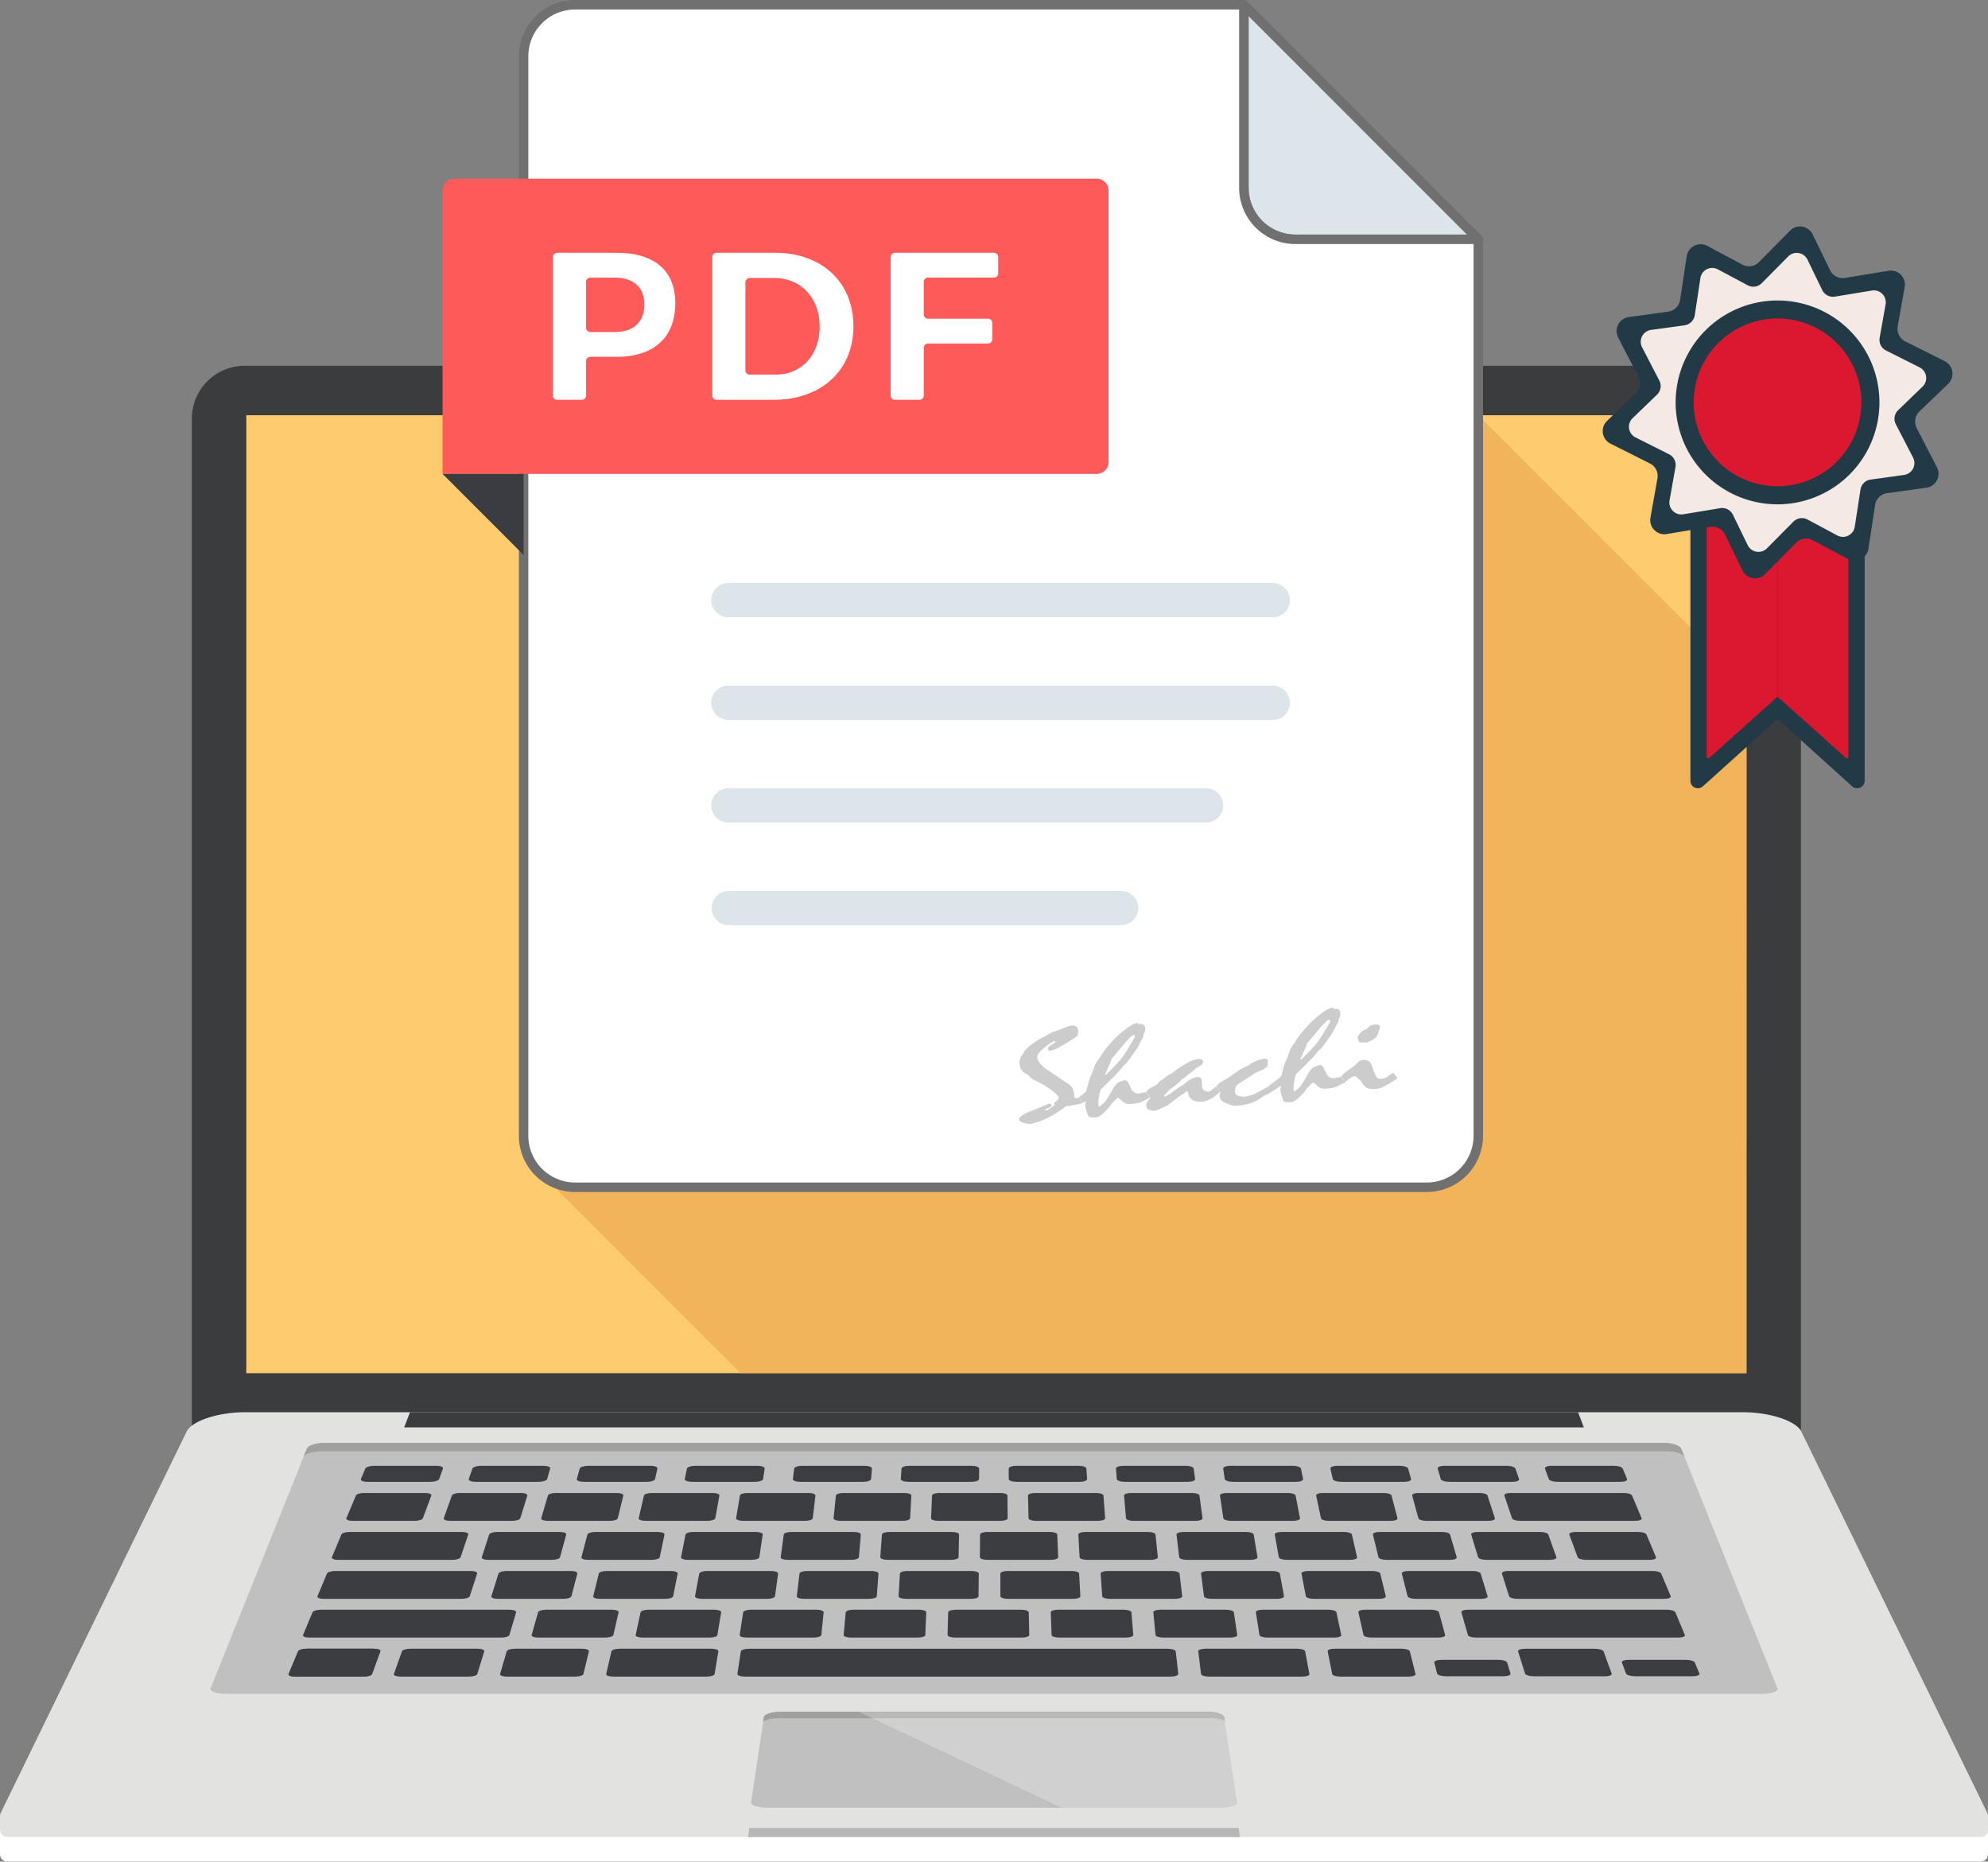 <svg xmlns="http://www.w3.org/2000/svg" xmlns:xlink="http://www.w3.org/1999/xlink" width="209.679" height="196.303" viewBox="0 0 209.679 196.303">
  <rect x="0" y="0" width="209.679" height="196.303" fill="#808080" stroke="none"/>
  <defs>
    <clipPath id="clip-path">
      <rect id="矩形_2621" data-name="矩形 2621" width="39.874" height="10.113" fill="none"/>
    </clipPath>
  </defs>
  <g id="组_2728" data-name="组 2728" transform="translate(-1199.443 -5730.537)">
    <path id="路径_9923" data-name="路径 9923" d="M219.843,19.312a5.435,5.435,0,0,0,5.417,5.422h19.31L219.843,0Z" transform="translate(1110.795 5731.037)" fill="#dce6ea" stroke="#707070" stroke-linecap="round" stroke-linejoin="round" stroke-width="1"/>
    <g id="组_2727" data-name="组 2727">
      <path id="路径_9838" data-name="路径 9838" d="M203.621,176.736H33.907V69.369a5.576,5.576,0,0,1,5.577-5.576H198.044a5.576,5.576,0,0,1,5.577,5.576Z" transform="translate(1185.77 5705.314)" fill="#3b3c3d"/>
      <rect id="矩形_2620" data-name="矩形 2620" width="158.226" height="101.011" transform="translate(1225.422 5774.324)" fill="#ffcb6e"/>
      <path id="路径_9839" data-name="路径 9839" d="M223.011,100.818,194.729,72.534,176.913,83,161.5,93.766l-11.516,23.47-1.452-.9-52.3,36.532,20.673,20.673h106.1Z" transform="translate(1160.636 5701.789)" fill="#f2b45a"/>
      <path id="路径_9840" data-name="路径 9840" d="M209.622,294.219h0l0-.01a.017.017,0,0,1-.008-.013l-19.641-39.156c-.581-1.107-3.322-2-6.126-2H25.836c-2.808,0-5.548.89-6.132,2L.066,294.2a.013.013,0,0,1-.007.013l0,.01h0A.738.738,0,0,0,0,294.5v2.565a.768.768,0,0,0,.767.769H208.913a.765.765,0,0,0,.766-.769V294.5a.783.783,0,0,0-.056-.285" transform="translate(1199.443 5629.001)" fill="#fff"/>
      <path id="路径_9841" data-name="路径 9841" d="M209.622,290.993h0l0-.007a.017.017,0,0,1-.008-.013L189.973,250.7c-.581-1.1-3.322-2-6.126-2H25.836c-2.808,0-5.548.9-6.132,2L.066,290.973a.013.013,0,0,1-.007.013l0,.007h0a.781.781,0,0,0-.058.289v1.439a.77.77,0,0,0,.767.772H208.913a.767.767,0,0,0,.766-.772v-1.439a.829.829,0,0,0-.056-.289" transform="translate(1199.443 5630.754)" fill="#e2e2e1"/>
      <path id="路径_9842" data-name="路径 9842" d="M202.463,279.976c.15.329-.533.594-1.512.594H38.74c-.987,0-1.663-.265-1.52-.594l10.155-25.27c.146-.326.959-.6,1.815-.6H190.5c.853,0,1.666.27,1.815.6Z" transform="translate(1184.442 5628.572)" fill="silver"/>
      <path id="路径_9843" data-name="路径 9843" d="M197.106,254.111H55.8c-.857,0-1.67.27-1.816.6l-.393.891c.141-.326.959-.6,1.822-.6h142.08c.854,0,1.673.272,1.821.6l-.392-.891c-.149-.326-.961-.6-1.815-.6" transform="translate(1177.833 5628.571)" fill="#a0a09f"/>
      <path id="路径_9844" data-name="路径 9844" d="M183.967,322.161H132.346l-.127.954H184.09Z" transform="translate(1146.128 5601.131)" fill="#b7b7b7"/>
      <path id="路径_9845" data-name="路径 9845" d="M183.986,311.187c.045.317-.726.567-1.729.567H134.486c-1.012,0-1.789-.25-1.745-.567l1.354-8.975c.042-.318.845-.571,1.792-.571h44.965c.945,0,1.741.253,1.788.571Z" transform="translate(1145.918 5609.406)" fill="silver"/>
      <path id="路径_9846" data-name="路径 9846" d="M136.554,302.314h45.483a3.545,3.545,0,0,1,1.527.281l-.056-.383c-.048-.318-.843-.571-1.788-.571H136.754c-.946,0-1.75.253-1.792.571l-.072.467a3.074,3.074,0,0,1,1.663-.365" transform="translate(1145.05 5609.406)" fill="#a0a09f"/>
      <path id="路径_9847" data-name="路径 9847" d="M181.715,301.642H136.75c-.946,0-1.75.253-1.792.57l-.078.491c.045-.315.853-.568,1.8-.568h45.1c.945,0,1.743.253,1.79.568l-.072-.491c-.048-.317-.843-.57-1.788-.57" transform="translate(1145.054 5609.405)" fill="#a0a09f"/>
      <g id="组_2207" data-name="组 2207" transform="translate(1290.031 5911.047)" opacity="0.25">
        <g id="组_2206" data-name="组 2206">
          <g id="组_2205" data-name="组 2205" clip-path="url(#clip-path)">
            <path id="路径_9848" data-name="路径 9848" d="M173.194,311.755h16.748c1,0,1.774-.251,1.729-.567l-1.346-8.975c-.048-.317-.843-.57-1.788-.57H151.8Z" transform="translate(-151.799 -301.642)" fill="#fff"/>
          </g>
        </g>
      </g>
      <path id="路径_9849" data-name="路径 9849" d="M195.859,250.3H71.434l.613-1.6h123.2Z" transform="translate(1170.638 5630.754)" fill="#3b3c3d"/>
      <path id="路径_9850" data-name="路径 9850" d="M72.227,272.523c-.05.152-.431.273-.855.273H59.3c-.42,0-.71-.121-.645-.273l1-2.391c.064-.155.451-.275.862-.275H72.381c.414,0,.707.12.656.275Z" transform="translate(1175.794 5622.222)" fill="#3b3d41"/>
      <path id="路径_9851" data-name="路径 9851" d="M72.167,279.417c-.047.149-.442.273-.872.273H56.77c-.427,0-.723-.124-.664-.273l1-2.392c.06-.151.457-.275.881-.275H72.263c.431,0,.73.124.681.275Z" transform="translate(1176.822 5619.442)" fill="#3b3d41"/>
      <path id="路径_9852" data-name="路径 9852" d="M75.319,286.266c-.04.147-.437.266-.886.266h-20.2c-.434,0-.738-.119-.679-.266l1-2.4c.062-.15.464-.272.893-.272H75.31c.442,0,.76.122.718.272Z" transform="translate(1177.851 5616.682)" fill="#3b3d41"/>
      <path id="路径_9853" data-name="路径 9853" d="M283.256,279.417c.06.149-.239.273-.677.273h-15.5c-.426,0-.823-.124-.87-.273l-.763-2.392c-.048-.151.26-.275.685-.275h15.226c.43,0,.824.124.889.275Z" transform="translate(1092.406 5619.442)" fill="#3b3d41"/>
      <path id="路径_9854" data-name="路径 9854" d="M281.856,286.266c.064.147-.248.266-.691.266H259.846c-.439,0-.828-.119-.874-.266l-.686-2.4c-.044-.15.276-.272.7-.272h20.959c.437,0,.842.122.908.272Z" transform="translate(1095.295 5616.682)" fill="#3b3d41"/>
      <path id="路径_9855" data-name="路径 9855" d="M243.917,293.159c.034.151-.3.268-.748.268H236c-.453,0-.84-.117-.871-.268l-.48-2.4c-.033-.15.3-.274.745-.274h7.051c.445,0,.837.124.869.274Z" transform="translate(1104.826 5613.903)" fill="#3b3d41"/>
      <path id="路径_9856" data-name="路径 9856" d="M59.8,293.159c-.057.151-.474.268-.925.268H51.7c-.452,0-.762-.117-.7-.268l1.006-2.4c.058-.15.471-.274.908-.274h7.063c.442,0,.759.124.7.274Z" transform="translate(1178.88 5613.903)" fill="#3b3d41"/>
      <path id="路径_9857" data-name="路径 9857" d="M78.41,293.159c-.045.151-.447.268-.9.268H70.335c-.455,0-.773-.117-.724-.268l.853-2.4c.058-.15.459-.274.908-.274h7.053c.445,0,.768.124.72.274Z" transform="translate(1171.375 5613.903)" fill="#3b3d41"/>
      <path id="路径_9858" data-name="路径 9858" d="M97.171,293.159c-.033.151-.427.268-.879.268H89.124c-.457,0-.782-.117-.741-.268l.7-2.4c.042-.15.439-.274.885-.274h7.055c.439,0,.769.124.731.274Z" transform="translate(1163.805 5613.903)" fill="#3b3d41"/>
      <path id="路径_9859" data-name="路径 9859" d="M118.573,293.159c-.026.151-.411.268-.859.268H107.9c-.459,0-.791-.117-.758-.268l.55-2.4c.039-.152.428-.274.874-.274h9.644c.447,0,.786.122.76.274Z" transform="translate(1156.24 5613.903)" fill="#3b3d41"/>
      <path id="路径_9860" data-name="路径 9860" d="M176.826,293.143c.016.155-.358.285-.834.285H131.136c-.467,0-.834-.129-.81-.285l.363-2.37c.024-.155.42-.285.881-.285h44.116c.466,0,.86.129.874.285Z" transform="translate(1146.891 5613.903)" fill="#3b3d41"/>
      <path id="路径_9861" data-name="路径 9861" d="M223.5,293.159c.027.151-.315.268-.764.268h-9.82c-.448,0-.829-.117-.846-.268l-.294-2.4c-.018-.152.327-.274.765-.274H222.2c.443,0,.824.122.851.274Z" transform="translate(1114.049 5613.903)" fill="#3b3d41"/>
      <path id="路径_9862" data-name="路径 9862" d="M69.281,265.631c-.057.148-.439.272-.851.272H61.84c-.413,0-.692-.124-.628-.272l1-2.39c.06-.155.44-.275.841-.275H69.53c.409,0,.693.12.64.275Z" transform="translate(1174.764 5625.001)" fill="#3b3d41"/>
      <path id="路径_9863" data-name="路径 9863" d="M86.5,265.631c-.046.148-.421.272-.834.272H79.08c-.416,0-.7-.124-.652-.272l.852-2.39c.057-.155.423-.275.838-.275h6.465c.408,0,.7.12.656.275Z" transform="translate(1167.82 5625.001)" fill="#3b3d41"/>
      <path id="路径_9864" data-name="路径 9864" d="M103.732,265.631c-.039.148-.408.272-.813.272H96.331c-.414,0-.719-.124-.673-.272l.7-2.39c.042-.155.415-.275.817-.275h6.467c.4,0,.712.12.672.275Z" transform="translate(1160.872 5625.001)" fill="#3b3d41"/>
      <path id="路径_9865" data-name="路径 9865" d="M120.962,265.631c-.03.148-.39.272-.807.272h-6.585c-.413,0-.721-.124-.687-.272l.55-2.39c.035-.155.4-.275.8-.275H120.7c.413,0,.719.12.693.275Z" transform="translate(1153.926 5625.001)" fill="#3b3d41"/>
      <path id="路径_9866" data-name="路径 9866" d="M138.185,265.631c-.021.148-.371.272-.784.272h-6.588c-.417,0-.736-.124-.713-.272l.4-2.39c.026-.155.377-.275.792-.275h6.464c.409,0,.724.12.71.275Z" transform="translate(1146.982 5625.001)" fill="#3b3d41"/>
      <path id="路径_9867" data-name="路径 9867" d="M155.4,265.631c-.006.148-.343.272-.76.272h-6.589c-.412,0-.741-.124-.723-.272l.246-2.39c.019-.155.366-.275.77-.275h6.468c.408,0,.726.12.72.275Z" transform="translate(1140.034 5625.001)" fill="#3b3d41"/>
      <path id="路径_9868" data-name="路径 9868" d="M172.634,265.631c0,.148-.332.272-.754.272H165.3c-.415,0-.752-.124-.742-.272l.1-2.39c.007-.155.339-.275.748-.275h6.468c.408,0,.738.12.738.275Z" transform="translate(1133.088 5625.001)" fill="#3b3d41"/>
      <path id="路径_9869" data-name="路径 9869" d="M189.821,265.631c.013.148-.32.272-.735.272H182.5c-.413,0-.754-.124-.756-.272l-.055-2.39c0-.155.325-.275.735-.275h6.468c.408,0,.745.12.758.275Z" transform="translate(1126.181 5625.001)" fill="#3b3d41"/>
      <path id="路径_9870" data-name="路径 9870" d="M206.943,265.631c.018.148-.3.272-.712.272h-6.588c-.413,0-.76-.124-.775-.272l-.2-2.39c-.012-.155.306-.275.714-.275h6.465c.406,0,.747.12.772.275Z" transform="translate(1119.334 5625.001)" fill="#3b3d41"/>
      <path id="路径_9871" data-name="路径 9871" d="M224.063,265.631c.032.148-.285.272-.7.272h-6.584c-.417,0-.771-.124-.8-.272l-.357-2.39c-.018-.155.292-.275.705-.275H222.8c.407,0,.765.12.8.275Z" transform="translate(1112.494 5625.001)" fill="#3b3d41"/>
      <path id="路径_9872" data-name="路径 9872" d="M241.193,265.631c.044.148-.265.272-.679.272h-6.589c-.413,0-.77-.124-.8-.272l-.507-2.39c-.035-.155.265-.275.67-.275h6.475c.405,0,.765.12.805.275Z" transform="translate(1105.645 5625.001)" fill="#3b3d41"/>
      <path id="路径_9873" data-name="路径 9873" d="M258.308,265.631c.048.148-.243.272-.652.272h-6.593c-.417,0-.781-.124-.821-.272l-.66-2.39c-.04-.155.252-.275.662-.275h6.47c.4,0,.77.12.817.275Z" transform="translate(1098.804 5625.001)" fill="#3b3d41"/>
      <path id="路径_9874" data-name="路径 9874" d="M280.354,265.631c.06.148-.229.272-.643.272H267.525c-.415,0-.791-.124-.843-.272l-.8-2.39c-.053-.155.237-.275.645-.275h11.966c.409,0,.791.12.856.275Z" transform="translate(1092.233 5625.001)" fill="#3b3d41"/>
      <path id="路径_9875" data-name="路径 9875" d="M261.528,293.9c.051.154-.3.283-.77.283h-6.045c-.468,0-.886-.129-.926-.283l-.3-1.166c-.044-.161.3-.285.767-.285h5.987c.462,0,.883.125.933.285Z" transform="translate(1097.232 5613.111)" fill="#3b3d41"/>
      <path id="路径_9876" data-name="路径 9876" d="M276.369,290.488h-7.316c-.464,0-.8.129-.753.285l.371,1.172.313,1,.056.168c.046.155.472.284.948.284h7.44c.471,0,.809-.13.748-.284l-.06-.168-.371-1-.425-1.172c-.058-.155-.482-.285-.951-.285" transform="translate(1091.257 5613.903)" fill="#3b3d41"/>
      <path id="路径_9877" data-name="路径 9877" d="M294.826,293.9c.068.154-.257.283-.736.283h-6.039c-.478,0-.9-.129-.967-.283l-.434-1.166c-.06-.161.271-.285.739-.285h5.984c.468,0,.9.125.965.285Z" transform="translate(1083.859 5613.111)" fill="#3b3d41"/>
      <path id="路径_9878" data-name="路径 9878" d="M59.8,293.159c-.057.151-.474.268-.925.268H51.7c-.452,0-.762-.117-.7-.268l1.006-2.4c.058-.15.471-.274.908-.274h7.063c.442,0,.759.124.7.274Z" transform="translate(1178.88 5613.903)" fill="#3b3d41"/>
      <path id="路径_9879" data-name="路径 9879" d="M102.579,286.266c-.041.147-.423.266-.861.266H94.684c-.442,0-.765-.119-.725-.266l.678-2.4c.038-.15.423-.272.858-.272h6.914c.433,0,.758.122.723.272Z" transform="translate(1161.557 5616.682)" fill="#3b3d41"/>
      <path id="路径_9880" data-name="路径 9880" d="M120.962,286.266c-.026.147-.406.266-.849.266h-7.031c-.44,0-.771-.119-.738-.266l.52-2.4c.032-.15.411-.272.849-.272h6.909c.431,0,.766.122.742.272Z" transform="translate(1154.143 5616.682)" fill="#3b3d41"/>
      <path id="路径_9881" data-name="路径 9881" d="M139.34,286.266c-.017.147-.387.266-.835.266h-7.02c-.438,0-.784-.119-.758-.266l.371-2.4c.021-.15.4-.272.828-.272h6.9c.44,0,.777.122.76.272Z" transform="translate(1146.73 5616.682)" fill="#3b3d41"/>
      <path id="路径_9882" data-name="路径 9882" d="M157.72,286.266c0,.147-.373.266-.812.266h-7.025c-.449,0-.789-.119-.776-.266l.218-2.4c.019-.15.369-.272.812-.272h6.909c.428,0,.782.122.772.272Z" transform="translate(1139.318 5616.682)" fill="#3b3d41"/>
      <path id="路径_9883" data-name="路径 9883" d="M176.091,286.266c.01.147-.347.266-.793.266h-7.022c-.445,0-.8-.119-.8-.266l.064-2.4c.006-.15.363-.272.8-.272h6.9c.442,0,.791.122.8.272Z" transform="translate(1131.909 5616.682)" fill="#3b3d41"/>
      <path id="路径_9884" data-name="路径 9884" d="M194.416,286.266c.01.147-.341.266-.788.266h-7.017c-.446,0-.8-.119-.811-.266l-.085-2.4c-.006-.15.343-.272.775-.272H193.4c.438,0,.8.122.821.272Z" transform="translate(1124.556 5616.682)" fill="#3b3d41"/>
      <path id="路径_9885" data-name="路径 9885" d="M212.691,286.266c.018.147-.323.266-.767.266H204.9c-.441,0-.814-.119-.828-.266l-.232-2.4c-.021-.15.323-.272.758-.272h6.9c.438,0,.812.122.834.272Z" transform="translate(1117.247 5616.682)" fill="#3b3d41"/>
      <path id="路径_9886" data-name="路径 9886" d="M230.965,286.266c.028.147-.309.266-.752.266H223.19c-.439,0-.822-.119-.853-.266l-.378-2.4c-.028-.15.311-.272.746-.272h6.906c.432,0,.819.122.846.272Z" transform="translate(1109.942 5616.682)" fill="#3b3d41"/>
      <path id="路径_9887" data-name="路径 9887" d="M249.229,286.266c.041.147-.28.266-.728.266h-7.017c-.448,0-.837-.119-.865-.266l-.538-2.4c-.038-.15.292-.272.725-.272h6.906c.438,0,.827.122.867.272Z" transform="translate(1102.635 5616.682)" fill="#3b3d41"/>
      <path id="路径_9888" data-name="路径 9888" d="M72.034,259.561c-.06.164-.468.292-.9.292H64.447c-.44,0-.741-.128-.669-.292l.46-1.094c.064-.163.468-.3.9-.3h6.609c.442,0,.741.133.686.3Z" transform="translate(1173.73 5626.935)" fill="#3b3d41"/>
      <path id="路径_9889" data-name="路径 9889" d="M91.117,259.561c-.048.164-.445.292-.884.292H83.552c-.443,0-.75-.128-.7-.292l.382-1.094c.057-.163.454-.3.889-.3h6.609c.445,0,.753.133.7.3Z" transform="translate(1166.035 5626.935)" fill="#3b3d41"/>
      <path id="路径_9890" data-name="路径 9890" d="M110.2,259.561c-.032.164-.418.292-.855.292h-6.69c-.44,0-.756-.128-.711-.292l.306-1.094c.042-.163.43-.3.867-.3h6.616c.43,0,.75.133.714.3Z" transform="translate(1158.336 5626.935)" fill="#3b3d41"/>
      <path id="路径_9891" data-name="路径 9891" d="M129.288,259.561c-.029.164-.4.292-.841.292h-6.693c-.43,0-.762-.128-.727-.292l.222-1.094c.035-.163.42-.3.846-.3h6.616c.437,0,.77.133.742.3Z" transform="translate(1150.642 5626.935)" fill="#3b3d41"/>
      <path id="路径_9892" data-name="路径 9892" d="M148.38,259.561c-.012.164-.381.292-.816.292h-6.686c-.445,0-.776-.128-.752-.292l.141-1.094c.024-.163.389-.3.828-.3h6.616c.427,0,.775.133.758.3Z" transform="translate(1142.94 5626.935)" fill="#3b3d41"/>
      <path id="路径_9893" data-name="路径 9893" d="M167.461,259.561c0,.164-.359.292-.8.292h-6.676c-.433,0-.784-.128-.775-.292l.07-1.094c.01-.163.366-.3.8-.3h6.607c.441,0,.79.133.785.3Z" transform="translate(1135.245 5626.935)" fill="#3b3d41"/>
      <path id="路径_9894" data-name="路径 9894" d="M186.548,259.561c.01.164-.341.292-.777.292h-6.686c-.439,0-.8-.128-.8-.292l-.007-1.094c0-.163.343-.3.781-.3h6.616c.429,0,.8.133.8.3Z" transform="translate(1127.555 5626.935)" fill="#3b3d41"/>
      <path id="路径_9895" data-name="路径 9895" d="M205.581,259.561c.023.164-.318.292-.76.292H198.14c-.434,0-.8-.128-.817-.292l-.086-1.094c-.016-.163.326-.3.753-.3h6.619c.434,0,.812.133.828.3Z" transform="translate(1119.911 5626.935)" fill="#3b3d41"/>
      <path id="路径_9896" data-name="路径 9896" d="M224.611,259.561c.032.164-.3.292-.734.292H217.2c-.449,0-.823-.128-.849-.292l-.165-1.094c-.026-.163.306-.3.744-.3h6.614c.431,0,.812.133.846.3Z" transform="translate(1112.271 5626.935)" fill="#3b3d41"/>
      <path id="路径_9897" data-name="路径 9897" d="M243.641,259.561c.047.164-.276.292-.714.292H236.25c-.448,0-.83-.128-.863-.292l-.252-1.094c-.033-.163.288-.3.72-.3h6.616c.432,0,.822.133.865.3Z" transform="translate(1104.629 5626.935)" fill="#3b3d41"/>
      <path id="路径_9898" data-name="路径 9898" d="M262.676,259.561c.057.164-.249.292-.691.292H255.3c-.437,0-.839-.128-.881-.292l-.323-1.094c-.05-.163.264-.3.7-.3H261.4c.438,0,.834.133.892.3Z" transform="translate(1096.985 5626.935)" fill="#3b3d41"/>
      <path id="路径_9899" data-name="路径 9899" d="M281.708,259.561c.069.164-.236.292-.673.292h-6.683c-.441,0-.844-.128-.9-.292l-.4-1.094c-.057-.163.239-.3.679-.3h6.614c.435,0,.841.133.911.3Z" transform="translate(1089.344 5626.935)" fill="#3b3d41"/>
      <path id="路径_9900" data-name="路径 9900" d="M93.4,272.523c-.034.152-.417.273-.84.273H85.829c-.428,0-.73-.121-.679-.273l.775-2.391c.048-.155.427-.275.846-.275h6.613c.412,0,.718.12.671.275Z" transform="translate(1165.11 5622.222)" fill="#3b3d41"/>
      <path id="路径_9901" data-name="路径 9901" d="M111.02,272.523c-.036.152-.408.273-.832.273h-6.733c-.426,0-.736-.121-.693-.273l.626-2.391c.035-.155.4-.275.821-.275h6.615c.42,0,.733.12.7.275Z" transform="translate(1158.007 5622.222)" fill="#3b3d41"/>
      <path id="路径_9902" data-name="路径 9902" d="M128.621,272.523c-.023.152-.386.273-.809.273h-6.735c-.427,0-.742-.121-.714-.273l.476-2.391c.029-.155.39-.275.811-.275h6.615c.415,0,.737.12.714.275Z" transform="translate(1150.909 5622.222)" fill="#3b3d41"/>
      <path id="路径_9903" data-name="路径 9903" d="M146.228,272.523c-.014.152-.366.273-.788.273h-6.729c-.427,0-.752-.121-.733-.273l.325-2.391c.014-.155.368-.275.793-.275H145.7c.414,0,.742.12.73.275Z" transform="translate(1143.806 5622.222)" fill="#3b3d41"/>
      <path id="路径_9904" data-name="路径 9904" d="M163.838,272.523c0,.152-.352.273-.777.273H156.33c-.416,0-.757-.121-.75-.273l.175-2.391c.007-.155.358-.275.775-.275h6.61c.42,0,.754.12.752.275Z" transform="translate(1136.708 5622.222)" fill="#3b3d41"/>
      <path id="路径_9905" data-name="路径 9905" d="M181.444,272.523c0,.152-.331.273-.754.273h-6.729c-.428,0-.774-.121-.772-.273l.017-2.391c0-.155.349-.275.764-.275h6.613c.418,0,.755.12.764.275Z" transform="translate(1129.607 5622.222)" fill="#3b3d41"/>
      <path id="路径_9906" data-name="路径 9906" d="M198.97,272.523c.016.152-.318.273-.741.273H191.5c-.419,0-.779-.121-.783-.273l-.13-2.391c-.008-.155.32-.275.739-.275h6.609c.418,0,.771.12.789.275Z" transform="translate(1122.593 5622.222)" fill="#3b3d41"/>
      <path id="路径_9907" data-name="路径 9907" d="M216.473,272.523c.023.152-.3.273-.73.273h-6.726c-.43,0-.786-.121-.8-.273l-.285-2.391c-.016-.155.309-.275.731-.275h6.6c.43,0,.785.12.811.275Z" transform="translate(1115.599 5622.222)" fill="#3b3d41"/>
      <path id="路径_9908" data-name="路径 9908" d="M233.978,272.523c.036.152-.283.273-.7.273h-6.729c-.432,0-.8-.121-.824-.273l-.431-2.391c-.029-.155.289-.275.71-.275h6.617c.412,0,.781.12.813.275Z" transform="translate(1108.6 5622.222)" fill="#3b3d41"/>
      <path id="路径_9909" data-name="路径 9909" d="M251.489,272.523c.036.152-.259.273-.692.273h-6.727c-.428,0-.8-.121-.835-.273l-.582-2.391c-.038-.155.27-.275.687-.275h6.609c.425,0,.791.12.835.275Z" transform="translate(1101.599 5622.222)" fill="#3b3d41"/>
      <path id="路径_9910" data-name="路径 9910" d="M269,272.523c.05.152-.252.273-.677.273h-6.729c-.425,0-.805-.121-.852-.273l-.729-2.391c-.052-.155.248-.275.67-.275h6.609c.418,0,.8.12.853.275Z" transform="translate(1094.601 5622.222)" fill="#3b3d41"/>
      <path id="路径_9911" data-name="路径 9911" d="M286.5,272.523c.061.152-.236.273-.656.273h-6.734c-.427,0-.821-.121-.874-.273l-.884-2.391c-.055-.155.243-.275.657-.275h6.616c.415,0,.809.12.868.275Z" transform="translate(1087.609 5622.222)" fill="#3b3d41"/>
      <path id="路径_9912" data-name="路径 9912" d="M95.284,279.417c-.038.149-.425.273-.862.273H87.546c-.436,0-.75-.124-.7-.273l.745-2.392c.046-.151.433-.275.861-.275h6.757c.424,0,.744.124.7.275Z" transform="translate(1164.426 5619.442)" fill="#3b3d41"/>
      <path id="路径_9913" data-name="路径 9913" d="M113.275,279.417c-.032.149-.4.273-.838.273H105.56c-.439,0-.758-.124-.718-.273l.591-2.392c.039-.151.418-.275.844-.275h6.761c.428,0,.741.124.711.275Z" transform="translate(1157.168 5619.442)" fill="#3b3d41"/>
      <path id="路径_9914" data-name="路径 9914" d="M131.272,279.417c-.023.149-.393.273-.825.273h-6.878c-.433,0-.763-.124-.735-.273l.448-2.392c.022-.151.4-.275.815-.275h6.763c.427,0,.754.124.738.275Z" transform="translate(1149.913 5619.442)" fill="#3b3d41"/>
      <path id="路径_9915" data-name="路径 9915" d="M149.261,279.417c-.012.149-.375.273-.806.273h-6.883c-.437,0-.77-.124-.754-.273l.293-2.392c.02-.151.378-.275.811-.275h6.76c.429,0,.765.124.754.275Z" transform="translate(1142.661 5619.442)" fill="#3b3d41"/>
      <path id="路径_9916" data-name="路径 9916" d="M167.249,279.417c0,.149-.353.273-.786.273h-6.881c-.429,0-.776-.124-.767-.273l.143-2.392c.01-.151.361-.275.786-.275H166.5c.427,0,.776.124.776.275Z" transform="translate(1135.403 5619.442)" fill="#3b3d41"/>
      <path id="路径_9917" data-name="路径 9917" d="M185.242,279.417c.007.149-.339.273-.772.273h-6.877c-.434,0-.785-.124-.785-.273l-.01-2.392c0-.151.339-.275.764-.275h6.77c.423,0,.773.124.775.275Z" transform="translate(1128.152 5619.442)" fill="#3b3d41"/>
      <path id="路径_9918" data-name="路径 9918" d="M203.128,279.417c.014.149-.317.273-.753.273H195.5c-.438,0-.8-.124-.806-.273l-.165-2.392c-.01-.151.335-.275.758-.275h6.757c.43,0,.786.124.807.275Z" transform="translate(1121.004 5619.442)" fill="#3b3d41"/>
      <path id="路径_9919" data-name="路径 9919" d="M221.021,279.417c.021.149-.3.273-.733.273h-6.88c-.437,0-.8-.124-.824-.273l-.307-2.392c-.018-.151.307-.275.734-.275h6.763c.421,0,.786.124.813.275Z" transform="translate(1113.846 5619.442)" fill="#3b3d41"/>
      <path id="路径_9920" data-name="路径 9920" d="M238.911,279.417c.038.149-.282.273-.718.273h-6.881c-.43,0-.8-.124-.829-.273l-.463-2.392c-.03-.151.288-.275.712-.275h6.76c.426,0,.8.124.84.275Z" transform="translate(1106.692 5619.442)" fill="#3b3d41"/>
      <path id="路径_9921" data-name="路径 9921" d="M256.8,279.417c.046.149-.263.273-.7.273h-6.874c-.442,0-.825-.124-.864-.273l-.61-2.392c-.036-.151.275-.275.7-.275h6.758c.43,0,.809.124.858.275Z" transform="translate(1099.545 5619.442)" fill="#3b3d41"/>
      <path id="路径_9922" data-name="路径 9922" d="M176.452,67.44a1.072,1.072,0,1,1-1.075-1.072,1.071,1.071,0,0,1,1.075,1.072" transform="translate(1129.156 5704.275)" fill="#ff4c3e"/>
      <path id="路径_9924" data-name="路径 9924" d="M168.511,19.312V0H97.96a5.436,5.436,0,0,0-5.419,5.419V119.274a5.436,5.436,0,0,0,5.419,5.419h89.858a5.434,5.434,0,0,0,5.419-5.419V24.734h-19.31a5.435,5.435,0,0,1-5.417-5.422" transform="translate(1162.127 5731.037)" fill="#fff" stroke="#707070" stroke-linecap="round" stroke-linejoin="round" stroke-width="1"/>
      <path id="路径_9926" data-name="路径 9926" d="M127.587,105.794a1.808,1.808,0,1,1,0-3.615H185a1.808,1.808,0,0,1,0,3.615Z" transform="translate(1148.724 5689.835)" fill="#dce6ea"/>
      <path id="路径_9927" data-name="路径 9927" d="M127.587,123.929a1.808,1.808,0,1,1,0-3.615H185a1.808,1.808,0,0,1,0,3.615Z" transform="translate(1148.724 5682.522)" fill="#dce6ea"/>
      <path id="路径_9928" data-name="路径 9928" d="M127.587,142.065a1.808,1.808,0,1,1,0-3.615h50.3a1.808,1.808,0,1,1,0,3.615Z" transform="translate(1148.724 5675.209)" fill="#dce6ea"/>
      <path id="路径_9929" data-name="路径 9929" d="M127.587,160.2a1.808,1.808,0,0,1,0-3.616h41.385a1.808,1.808,0,0,1,0,3.616Z" transform="translate(1148.724 5667.897)" fill="#dce6ea"/>
      <path id="路径_9931" data-name="路径 9931" d="M147.211,30.737H79.472a1.252,1.252,0,0,0-1.253,1.253V61.867h68.992a1.253,1.253,0,0,0,1.253-1.253V31.99a1.253,1.253,0,0,0-1.253-1.253" transform="translate(1167.902 5718.643)" fill="#ff5a5a"/>
      <path id="路径_9932" data-name="路径 9932" d="M97.725,58.882V44.28a.451.451,0,0,1,.451-.451h6.264c3.991,0,6.189,1.886,6.189,5.312,0,3.6-2.256,5.658-6.189,5.658h-2.773a.452.452,0,0,0-.452.452v3.631a.451.451,0,0,1-.451.451H98.176a.451.451,0,0,1-.451-.451m3.491-7.15a.452.452,0,0,0,.452.452h2.567c1.992,0,3.134-1.059,3.134-2.9,0-1.8-1.142-2.835-3.134-2.835h-2.567a.452.452,0,0,0-.452.452Z" transform="translate(1160.037 5713.364)" fill="#fff"/>
      <path id="路径_9933" data-name="路径 9933" d="M125.894,58.882V44.28a.451.451,0,0,1,.451-.451h6.172c4.94,0,8.26,3.115,8.26,7.753s-3.384,7.752-8.421,7.752h-6.011a.451.451,0,0,1-.451-.451m3.49-2.662a.451.451,0,0,0,.451.451h2.774c2.712,0,4.607-2.083,4.607-5.067,0-3.011-1.971-5.114-4.791-5.114h-2.589a.452.452,0,0,0-.451.452Z" transform="translate(1148.678 5713.364)" fill="#fff"/>
      <path id="路径_9934" data-name="路径 9934" d="M157.42,58.882V44.28a.452.452,0,0,1,.452-.451h10.436a.451.451,0,0,1,.451.451v1.713a.451.451,0,0,1-.451.452h-6.946a.451.451,0,0,0-.452.451v3.432a.451.451,0,0,0,.452.451h6.323a.452.452,0,0,1,.452.452v1.713a.451.451,0,0,1-.452.451h-6.323a.452.452,0,0,0-.452.452v5.035a.451.451,0,0,1-.451.451h-2.588a.451.451,0,0,1-.452-.451" transform="translate(1135.966 5713.364)" fill="#fff"/>
      <path id="路径_9935" data-name="路径 9935" d="M78.219,82.9l8.546,8.546V82.9Z" transform="translate(1167.902 5697.608)" fill="#3b3b42"/>
      <g id="组_2201" data-name="组 2201" transform="translate(1306.928 5836.804)" style="isolation: isolate">
        <path id="路径_8330" data-name="路径 8330" d="M31.093,145.765l.432.574a1.885,1.885,0,0,1-.58.171c-.307.063-.7.125-1.188.188a11.154,11.154,0,0,1-1.615,1.069,8.452,8.452,0,0,1-1.632.682c-.125.04-.273.08-.438.125a1.8,1.8,0,0,1-.341-.017c-.125-.023-.262-.051-.415-.091a1.791,1.791,0,0,1-.37-.165.24.24,0,0,1-.142-.182c-.011-.131.074-.262.25-.4a3.213,3.213,0,0,1,.79-.409c.705-.284,1.4-.574,2.081-.859a.411.411,0,0,1,.222.023.137.137,0,0,1,.08.108c.006.114-.108.227-.353.324s-.358.171-.353.2a.189.189,0,0,0,.119.057,1.6,1.6,0,0,0,.535-.3c.273-.193.4-.313.392-.352l-.057-.148.017-.029a2.01,2.01,0,0,0,.347-.3c.074-.085.114-.148.108-.2a.809.809,0,0,0-.279-.421,5.644,5.644,0,0,0-.773-.608,7.8,7.8,0,0,0-.773-.483c-.262-.142-.506-.267-.739-.37a1.873,1.873,0,0,1-.245-.136,1.126,1.126,0,0,1-.165-.131l-.188-.2a.442.442,0,0,0-.119-.1l-.136-.085a2.193,2.193,0,0,0-.21-.114.914.914,0,0,1-.341-.375,1.511,1.511,0,0,1-.159-.631,1.108,1.108,0,0,1,.063-.489,1.176,1.176,0,0,1,.262-.444l.051-.1.057-.125a3,3,0,0,1,.7-.728,11.133,11.133,0,0,1,1.331-.864c.074-.034.165-.074.273-.131s.222-.119.353-.2a1.438,1.438,0,0,1,.245-.137,2.282,2.282,0,0,1,.324-.125c.171-.063.364-.131.574-.2.313-.137.574-.245.785-.313a2.378,2.378,0,0,1,.478-.119.759.759,0,0,1,.483.1.486.486,0,0,1,.193.37,1.4,1.4,0,0,1-.028.455.431.431,0,0,1-.154.25c-.722.472-1.314.825-1.757,1.075a2.971,2.971,0,0,1-.95.387.4.4,0,0,1-.216-.034.184.184,0,0,1-.091-.154c-.011-.119.125-.262.4-.427s.409-.284.4-.358l-.091-.034a.513.513,0,0,0-.108.028l-.125.063a8.092,8.092,0,0,0-1.211.938c-.267.273-.4.5-.381.682a.981.981,0,0,0,.148.432,2.166,2.166,0,0,0,.358.438,6.061,6.061,0,0,0,.478.381c.21.154.478.336.8.552.444.3.785.523,1.024.688a4.05,4.05,0,0,0,.4.25,2.89,2.89,0,0,1,.358.318,1.079,1.079,0,0,1,.21.313,1.66,1.66,0,0,1,.091.307,3.7,3.7,0,0,1,.051.444c.011.1.04.165.085.176a.859.859,0,0,0,.222.006l.091-.023.068-.051" transform="translate(-24.803 -136.325)" fill="#ccc"/>
        <path id="路径_8331" data-name="路径 8331" d="M25.908,145.984c.136-.1.239-.171.313-.227a1.265,1.265,0,0,0,.171-.136,1.529,1.529,0,0,0,.239-.21.313.313,0,0,0,.091-.171c.045-.159.1-.347.159-.58s.142-.495.239-.8c.051-.1.108-.21.165-.347s.114-.3.182-.472a2.7,2.7,0,0,1,.239-.62,3.729,3.729,0,0,1,.347-.517.74.74,0,0,0,.125-.159,2.429,2.429,0,0,0,.119-.216,2.466,2.466,0,0,1,.171-.262c.074-.1.154-.222.25-.353.239-.284.455-.529.637-.734s.341-.37.461-.495c.216-.2.432-.4.654-.58s.449-.358.677-.518a3.777,3.777,0,0,1,.546-.324,1.4,1.4,0,0,1,.381-.119.987.987,0,0,1,.2.131.573.573,0,0,0,.131-.023.454.454,0,0,1,.375.108.608.608,0,0,1,.148.4.421.421,0,0,1-.017.159c-.011.063-.034.148-.057.239a.261.261,0,0,0-.085.125l-.04.148a.7.7,0,0,1-.017.165.6.6,0,0,1-.034.119,4.11,4.11,0,0,0-.245.409c-.085.154-.171.341-.267.552-.057.08-.131.182-.216.313s-.193.279-.313.438c-.063.085-.136.2-.222.33a5.618,5.618,0,0,1-.353.46.652.652,0,0,1-.182.216c-.085.08-.188.176-.313.279a1.978,1.978,0,0,1-.29.392c-.165.182-.392.421-.688.722-.142.148-.33.33-.557.552s-.495.483-.8.785a7.228,7.228,0,0,0-.2.9,3.264,3.264,0,0,0-.04.677.367.367,0,0,0,.04.165.1.1,0,0,0,.1.051.959.959,0,0,1,.131-.119c.057-.046.114-.1.176-.154a1.929,1.929,0,0,0,.4-.449c.148-.21.313-.489.5-.824a4.394,4.394,0,0,1,.449-.705,1.012,1.012,0,0,1,.347-.313l.33-.125.171-.057a.432.432,0,0,1,.119-.028.325.325,0,0,1,.245.085.732.732,0,0,1,.193.273c.1.222.182.387.245.506a1.508,1.508,0,0,1,.1.2.858.858,0,0,0,.33.267.941.941,0,0,0,.432.057c.2-.04.432-.085.7-.148.057.085.125.176.2.267s.154.2.233.307c-.148.085-.3.165-.449.245s-.307.153-.455.233a1.852,1.852,0,0,1-.438.119,5.934,5.934,0,0,1-.671.085,1.162,1.162,0,0,1-.944-.307c-.233-.233-.375-.347-.415-.341l-.063.006c-.1.1-.193.193-.3.3s-.2.2-.307.313a2.748,2.748,0,0,1-.273.375c-.119.137-.262.3-.432.466a2.964,2.964,0,0,1-.529.438.832.832,0,0,1-.4.165,2.034,2.034,0,0,1-.574-.011.318.318,0,0,1-.262-.148c-.1-.239-.171-.449-.227-.625a2.214,2.214,0,0,1-.1-.461l.006-.1.011-.091.051-.188-.028-.045a.114.114,0,0,0-.08-.011l-.074.063a.744.744,0,0,1-.131.085,1.59,1.59,0,0,0-.154-.227c-.074-.1-.165-.21-.279-.347M31.7,139.41a1.027,1.027,0,0,0-.4.3,9.729,9.729,0,0,0-.751.83c-.171.2-.341.4-.506.6l-.489.591a.521.521,0,0,0-.154.171.271.271,0,0,0-.04.171c-.114.256-.216.495-.324.717-.1.245-.176.432-.245.563l-.108.233.051.034a2.126,2.126,0,0,0,.307-.279c.119-.108.267-.256.438-.427s.364-.381.574-.614a5.415,5.415,0,0,0,.654-.819c.222-.33.461-.705.711-1.132.142-.233.25-.421.318-.557a.668.668,0,0,0,.1-.284.1.1,0,0,0-.028-.074.125.125,0,0,0-.1-.023" transform="translate(-19.623 -136.538)" fill="#ccc"/>
        <path id="路径_8332" data-name="路径 8332" d="M27.414,141.985l.847-.466.108-.1a1.24,1.24,0,0,0,.142-.171.554.554,0,0,1,.165-.159,1.72,1.72,0,0,1,.25-.125,2.024,2.024,0,0,1,.21-.182c.091-.074.2-.159.347-.262a2.4,2.4,0,0,0,.262-.136,2.714,2.714,0,0,0,.341-.228,10.863,10.863,0,0,1,1.473-.967,2.873,2.873,0,0,1,1.092-.37.728.728,0,0,1,.375.04.228.228,0,0,1,.136.193.451.451,0,0,1-.051.25.571.571,0,0,1-.216.2c-.154.091-.318.188-.5.3a2.9,2.9,0,0,1-.353.324,4.343,4.343,0,0,1-.495.347,1.892,1.892,0,0,0-.154.165c-.028.023-.085.068-.176.131s-.2.136-.341.227a1.8,1.8,0,0,1-.387.4c-.2.171-.478.381-.819.62a2.265,2.265,0,0,0-.227.233c-.108.12-.245.273-.421.466l.074.057a2.357,2.357,0,0,0,.432-.193,4.48,4.48,0,0,0,.489-.336c.2-.153.375-.279.506-.375s.227-.159.284-.193l.131-.063.148-.074a3.928,3.928,0,0,1,.785-.6,1.774,1.774,0,0,1,.705-.233.446.446,0,0,1,.313.085.512.512,0,0,1,.154.318c.006.222.011.432.028.631a.485.485,0,0,0,.2.364.659.659,0,0,0,.483.131.342.342,0,0,0,.165-.046.793.793,0,0,0,.159-.1l.125-.119.119-.119.108-.051.136-.091.25.324a2.141,2.141,0,0,1,.159.25c-.136.1-.279.21-.415.324s-.279.21-.432.313a3.482,3.482,0,0,1-.546.273,1.951,1.951,0,0,1-.535.114,1.652,1.652,0,0,1-.984-.165,1,1,0,0,1-.449-.705.47.47,0,0,0-.034-.119.442.442,0,0,0-.114-.125l-.1.08c-.034.028-.08.062-.125.108l-.3.188c-.119.074-.262.165-.421.273-.21.176-.392.318-.54.432s-.25.193-.307.245c-.125.08-.267.171-.432.256s-.353.182-.557.273c-.131.062-.245.108-.336.142a.847.847,0,0,1-.21.063,1.246,1.246,0,0,1-.7-.1.546.546,0,0,1-.256-.461.555.555,0,0,1,.085-.347,1.107,1.107,0,0,1,.307-.335.648.648,0,0,0,.006-.142l-.028-.068-.068-.074-.148-.2c-.051-.074-.114-.154-.176-.233a1.253,1.253,0,0,0,.1-.114,2.5,2.5,0,0,0,.154-.2" transform="translate(-13.765 -133.404)" fill="#ccc"/>
        <path id="路径_8333" data-name="路径 8333" d="M28.458,141.758l.08-.057a.277.277,0,0,1,.119-.182,3.349,3.349,0,0,1,.347-.262c.085-.057.188-.108.284-.159a2.494,2.494,0,0,0,.3-.171c.392-.267.762-.529,1.126-.779a4.966,4.966,0,0,1,.631-.387,5.988,5.988,0,0,1,.591-.279,2.62,2.62,0,0,1,.734-.421,3.142,3.142,0,0,1,.887-.25.324.324,0,0,1,.216.034.2.2,0,0,1,.119.125l.023.358a.428.428,0,0,1-.125.353,1.57,1.57,0,0,1-.461.313c-.136.051-.273.114-.409.176s-.279.125-.415.176a2.733,2.733,0,0,1-.392.279c-.21.142-.5.324-.864.557-.165.1-.3.2-.415.279a1.462,1.462,0,0,0-.222.193.949.949,0,0,0-.131.29,1.152,1.152,0,0,0-.028.353.507.507,0,0,0,.085.256.536.536,0,0,0,.216.154,1.6,1.6,0,0,0,.279.074c.114.023.256.04.426.057.1-.028.222-.068.375-.1s.33-.08.517-.136c.21-.108.426-.216.648-.33s.438-.233.66-.347l.114-.057a.5.5,0,0,0,.142-.08,2.359,2.359,0,0,1,.256-.216c.1-.085.233-.182.387-.29a6.183,6.183,0,0,1,.432.574c-.227.154-.455.307-.688.461a3.747,3.747,0,0,1-.813.409,1.439,1.439,0,0,0-.25.176,3.6,3.6,0,0,1-1.086.586,5.8,5.8,0,0,1-1.444.279,2.181,2.181,0,0,1-.33.006,1.271,1.271,0,0,1-.245-.034c-.21-.068-.37-.137-.512-.188a3.4,3.4,0,0,1-.375-.176.742.742,0,0,1-.222-.165.505.505,0,0,1-.148-.21,2.749,2.749,0,0,1-.057-.318.559.559,0,0,1,.04-.176.409.409,0,0,0,.034-.171,2.514,2.514,0,0,0-.193-.284,2.132,2.132,0,0,0-.239-.29" transform="translate(-7.673 -133.444)" fill="#ccc"/>
        <path id="路径_8334" data-name="路径 8334" d="M29.528,145.7c.136-.1.239-.171.313-.227a1.259,1.259,0,0,0,.171-.136,1.522,1.522,0,0,0,.239-.21.313.313,0,0,0,.091-.171c.046-.159.1-.347.159-.58s.142-.495.239-.8c.051-.1.108-.21.165-.347s.114-.3.182-.472a2.7,2.7,0,0,1,.239-.62,3.729,3.729,0,0,1,.347-.518.739.739,0,0,0,.125-.159,2.455,2.455,0,0,0,.119-.216,2.481,2.481,0,0,1,.171-.262c.074-.1.154-.222.25-.352.239-.284.455-.529.637-.734s.341-.37.461-.495c.216-.2.432-.4.654-.58s.449-.358.677-.517a3.768,3.768,0,0,1,.546-.324,1.4,1.4,0,0,1,.381-.119.985.985,0,0,1,.2.131.575.575,0,0,0,.131-.023.454.454,0,0,1,.375.108.608.608,0,0,1,.148.4.422.422,0,0,1-.017.159c-.011.062-.034.148-.057.239a.308.308,0,0,0-.085.125l-.04.148a.7.7,0,0,1-.017.165.6.6,0,0,1-.034.119,4.089,4.089,0,0,0-.245.409c-.085.154-.171.341-.267.552-.057.08-.131.182-.216.313s-.193.279-.313.438c-.063.085-.136.2-.222.33a5.612,5.612,0,0,1-.353.461.654.654,0,0,1-.182.216c-.085.08-.188.176-.313.279a1.978,1.978,0,0,1-.29.392c-.165.182-.392.421-.688.722-.142.148-.33.33-.557.552s-.495.483-.8.785a7.226,7.226,0,0,0-.2.9,3.262,3.262,0,0,0-.04.677.366.366,0,0,0,.04.165.1.1,0,0,0,.1.051.958.958,0,0,1,.131-.119c.057-.046.114-.1.176-.154a1.929,1.929,0,0,0,.4-.449c.148-.21.313-.489.5-.825a4.387,4.387,0,0,1,.449-.705,1.01,1.01,0,0,1,.347-.313l.33-.125.171-.057a.432.432,0,0,1,.119-.028.324.324,0,0,1,.245.085.732.732,0,0,1,.193.273c.1.222.182.387.244.506a1.5,1.5,0,0,1,.1.2.86.86,0,0,0,.33.267.941.941,0,0,0,.432.057c.2-.04.432-.085.7-.148.057.085.125.176.2.267s.154.2.233.307c-.148.085-.3.165-.449.245s-.307.153-.455.233a1.851,1.851,0,0,1-.438.119,5.916,5.916,0,0,1-.671.085,1.161,1.161,0,0,1-.944-.307c-.233-.233-.375-.347-.415-.341l-.063.006c-.1.1-.193.193-.3.3s-.2.2-.307.313a2.753,2.753,0,0,1-.273.375c-.119.137-.262.3-.432.466a2.967,2.967,0,0,1-.529.438.83.83,0,0,1-.4.165,2.033,2.033,0,0,1-.574-.011.318.318,0,0,1-.262-.148c-.1-.239-.171-.449-.227-.625a2.216,2.216,0,0,1-.1-.461l.006-.1.011-.091.051-.188-.028-.045a.113.113,0,0,0-.08-.011l-.074.063a.742.742,0,0,1-.131.085,1.591,1.591,0,0,0-.154-.227c-.074-.1-.165-.21-.279-.347m5.795-6.574c-.068.006-.2.1-.4.3a9.662,9.662,0,0,0-.751.83c-.171.2-.341.4-.506.6l-.489.591a.523.523,0,0,0-.154.171.271.271,0,0,0-.04.171c-.114.256-.216.495-.324.717-.1.244-.176.432-.245.563l-.108.233.051.034a2.108,2.108,0,0,0,.307-.279c.119-.108.267-.256.438-.426s.364-.381.574-.614a5.426,5.426,0,0,0,.654-.819c.222-.33.461-.705.711-1.132.142-.233.25-.421.318-.557a.812.812,0,0,0,.1-.284.128.128,0,0,0-.034-.074.125.125,0,0,0-.1-.023" transform="translate(-2.658 -137.865)" fill="#ccc"/>
        <path id="路径_8335" data-name="路径 8335" d="M30.773,143.691l.057-.051.023-.068a5.75,5.75,0,0,1,.864-.711,4.871,4.871,0,0,0,.859-.705.577.577,0,0,1,.21-.165.659.659,0,0,1,.25-.068,1.3,1.3,0,0,1,.574.068.589.589,0,0,1,.335.324c.057.131.108.267.159.4s.091.267.131.409a3.965,3.965,0,0,1,.193.387.945.945,0,0,0,.171.29.23.23,0,0,0,.154.085.779.779,0,0,0,.239.011,2.089,2.089,0,0,0,.358-.068,1.678,1.678,0,0,0,.364-.182c.091-.063.188-.131.29-.194s.2-.137.3-.2l.438.574c-.1.074-.227.165-.392.273s-.358.222-.591.358a5.45,5.45,0,0,1-.648.347,1.353,1.353,0,0,1-.421.125,2.946,2.946,0,0,1-1.149-.046,1.816,1.816,0,0,1-.637-.728l-.125-.114c-.057-.045-.119-.1-.188-.159a1.761,1.761,0,0,0-.222-.21.234.234,0,0,0-.148-.063.9.9,0,0,0-.4.171,4.731,4.731,0,0,0-.6.478l-.136-.193c-.057-.08-.114-.165-.176-.267l-.051-.068a.2.2,0,0,0-.074-.046m3.628-5.51a.721.721,0,0,1,.358.04.207.207,0,0,1,.125.182c-.028.125-.051.227-.074.313-.051.165-.1.3-.136.4a2.249,2.249,0,0,1-.1.227.753.753,0,0,1-.216.273,1.648,1.648,0,0,1-.347.222,3.362,3.362,0,0,1-.358.176.736.736,0,0,1-.2.051h-.313c-.1.006-.2.006-.3.017a.374.374,0,0,1-.21-.165.716.716,0,0,1-.1-.347c-.011-.131.091-.307.313-.529a1.2,1.2,0,0,1,.6-.364c.1-.1.222-.216.364-.347a1.039,1.039,0,0,1,.244-.1,1.835,1.835,0,0,1,.353-.057" transform="translate(3.176 -136.406)" fill="#ccc"/>
      </g>
      <g id="组_2202" data-name="组 2202" transform="translate(1368.477 5754.417)">
        <path id="路径_8336" data-name="路径 8336" d="M32.212,170.771l-7.717-6.958a.234.234,0,0,0-.317,0l-7.717,6.958a.788.788,0,0,1-1.314-.586V139.009a.237.237,0,0,1,.239-.234H33.292a.233.233,0,0,1,.234.234v31.176a.788.788,0,0,1-1.314.586" transform="translate(-5.891 -111.731)" fill="#223a46"/>
        <path id="路径_8337" data-name="路径 8337" d="M23.017,160.66,15.834,167.1a.172.172,0,0,1-.291-.122V138.971h7.474Z" transform="translate(-4.568 -111.076)" fill="#db1830"/>
        <path id="路径_8338" data-name="路径 8338" d="M17.266,160.66l7.183,6.442a.172.172,0,0,0,.291-.122V138.971H17.266Z" transform="translate(1.182 -111.076)" fill="#db1830"/>
        <path id="路径_8339" data-name="路径 8339" d="M43,160.665l4.16-.577a1.484,1.484,0,0,0,1.115-2.152L46.136,153.8a1.49,1.49,0,0,1,.291-1.752l3.028-2.911a1.483,1.483,0,0,0-.364-2.394l-4.164-2.087a1.484,1.484,0,0,1-.794-1.588l.737-4.134a1.481,1.481,0,0,0-1.7-1.722l-4.6.755A1.481,1.481,0,0,1,37,137.154l-1.835-3.778a1.48,1.48,0,0,0-2.386-.395L29.5,136.3a1.474,1.474,0,0,1-1.752.264l-3.7-1.978a1.483,1.483,0,0,0-2.165,1.089l-.7,4.6a1.482,1.482,0,0,1-1.262,1.245l-4.156.577a1.482,1.482,0,0,0-1.115,2.152l2.139,4.134a1.477,1.477,0,0,1-.291,1.752l-3.023,2.911a1.483,1.483,0,0,0,.364,2.394l4.16,2.091a1.475,1.475,0,0,1,.794,1.583l-.737,4.134a1.489,1.489,0,0,0,1.7,1.727l4.594-.759a1.481,1.481,0,0,1,1.575.816l1.835,3.778a1.484,1.484,0,0,0,2.39.395l3.271-3.314a1.481,1.481,0,0,1,1.757-.264l3.7,1.978a1.487,1.487,0,0,0,2.169-1.084l.7-4.607A1.486,1.486,0,0,1,43,160.665" transform="translate(-13.013 -132.54)" fill="#223a46"/>
        <path id="路径_8340" data-name="路径 8340" d="M39.142,157.086l3.535-.49a1.259,1.259,0,0,0,.946-1.826l-1.818-3.518a1.26,1.26,0,0,1,.247-1.488l2.568-2.473a1.257,1.257,0,0,0-.308-2.034l-3.535-1.778a1.254,1.254,0,0,1-.677-1.345l.625-3.514a1.257,1.257,0,0,0-1.444-1.466l-3.9.642a1.26,1.26,0,0,1-1.34-.694l-1.557-3.21a1.26,1.26,0,0,0-2.03-.334l-2.785,2.815a1.251,1.251,0,0,1-1.488.226l-3.149-1.679a1.258,1.258,0,0,0-1.839.92l-.594,3.913a1.265,1.265,0,0,1-1.076,1.063l-3.535.49a1.26,1.26,0,0,0-.946,1.826l1.818,3.514a1.264,1.264,0,0,1-.243,1.488l-2.572,2.477a1.259,1.259,0,0,0,.308,2.034l3.535,1.774a1.26,1.26,0,0,1,.677,1.349l-.625,3.514a1.262,1.262,0,0,0,1.444,1.466l3.9-.646a1.26,1.26,0,0,1,1.34.694L26.181,164a1.265,1.265,0,0,0,2.034.338L31,161.524a1.269,1.269,0,0,1,1.492-.226l3.145,1.683a1.26,1.26,0,0,0,1.839-.924l.6-3.913a1.261,1.261,0,0,1,1.071-1.058" transform="translate(-10.882 -130.397)" fill="#f5e9e4"/>
        <path id="路径_8341" data-name="路径 8341" d="M36.282,145.085A10.747,10.747,0,1,1,25.537,134.34a10.745,10.745,0,0,1,10.745,10.745" transform="translate(-7.088 -126.534)" fill="#223a46"/>
        <path id="路径_8342" data-name="路径 8342" d="M32.912,143.623a8.843,8.843,0,1,1-8.845-8.845,8.845,8.845,0,0,1,8.845,8.845" transform="translate(-5.624 -125.072)" fill="#db1830"/>
      </g>
    </g>
  </g>
</svg>
